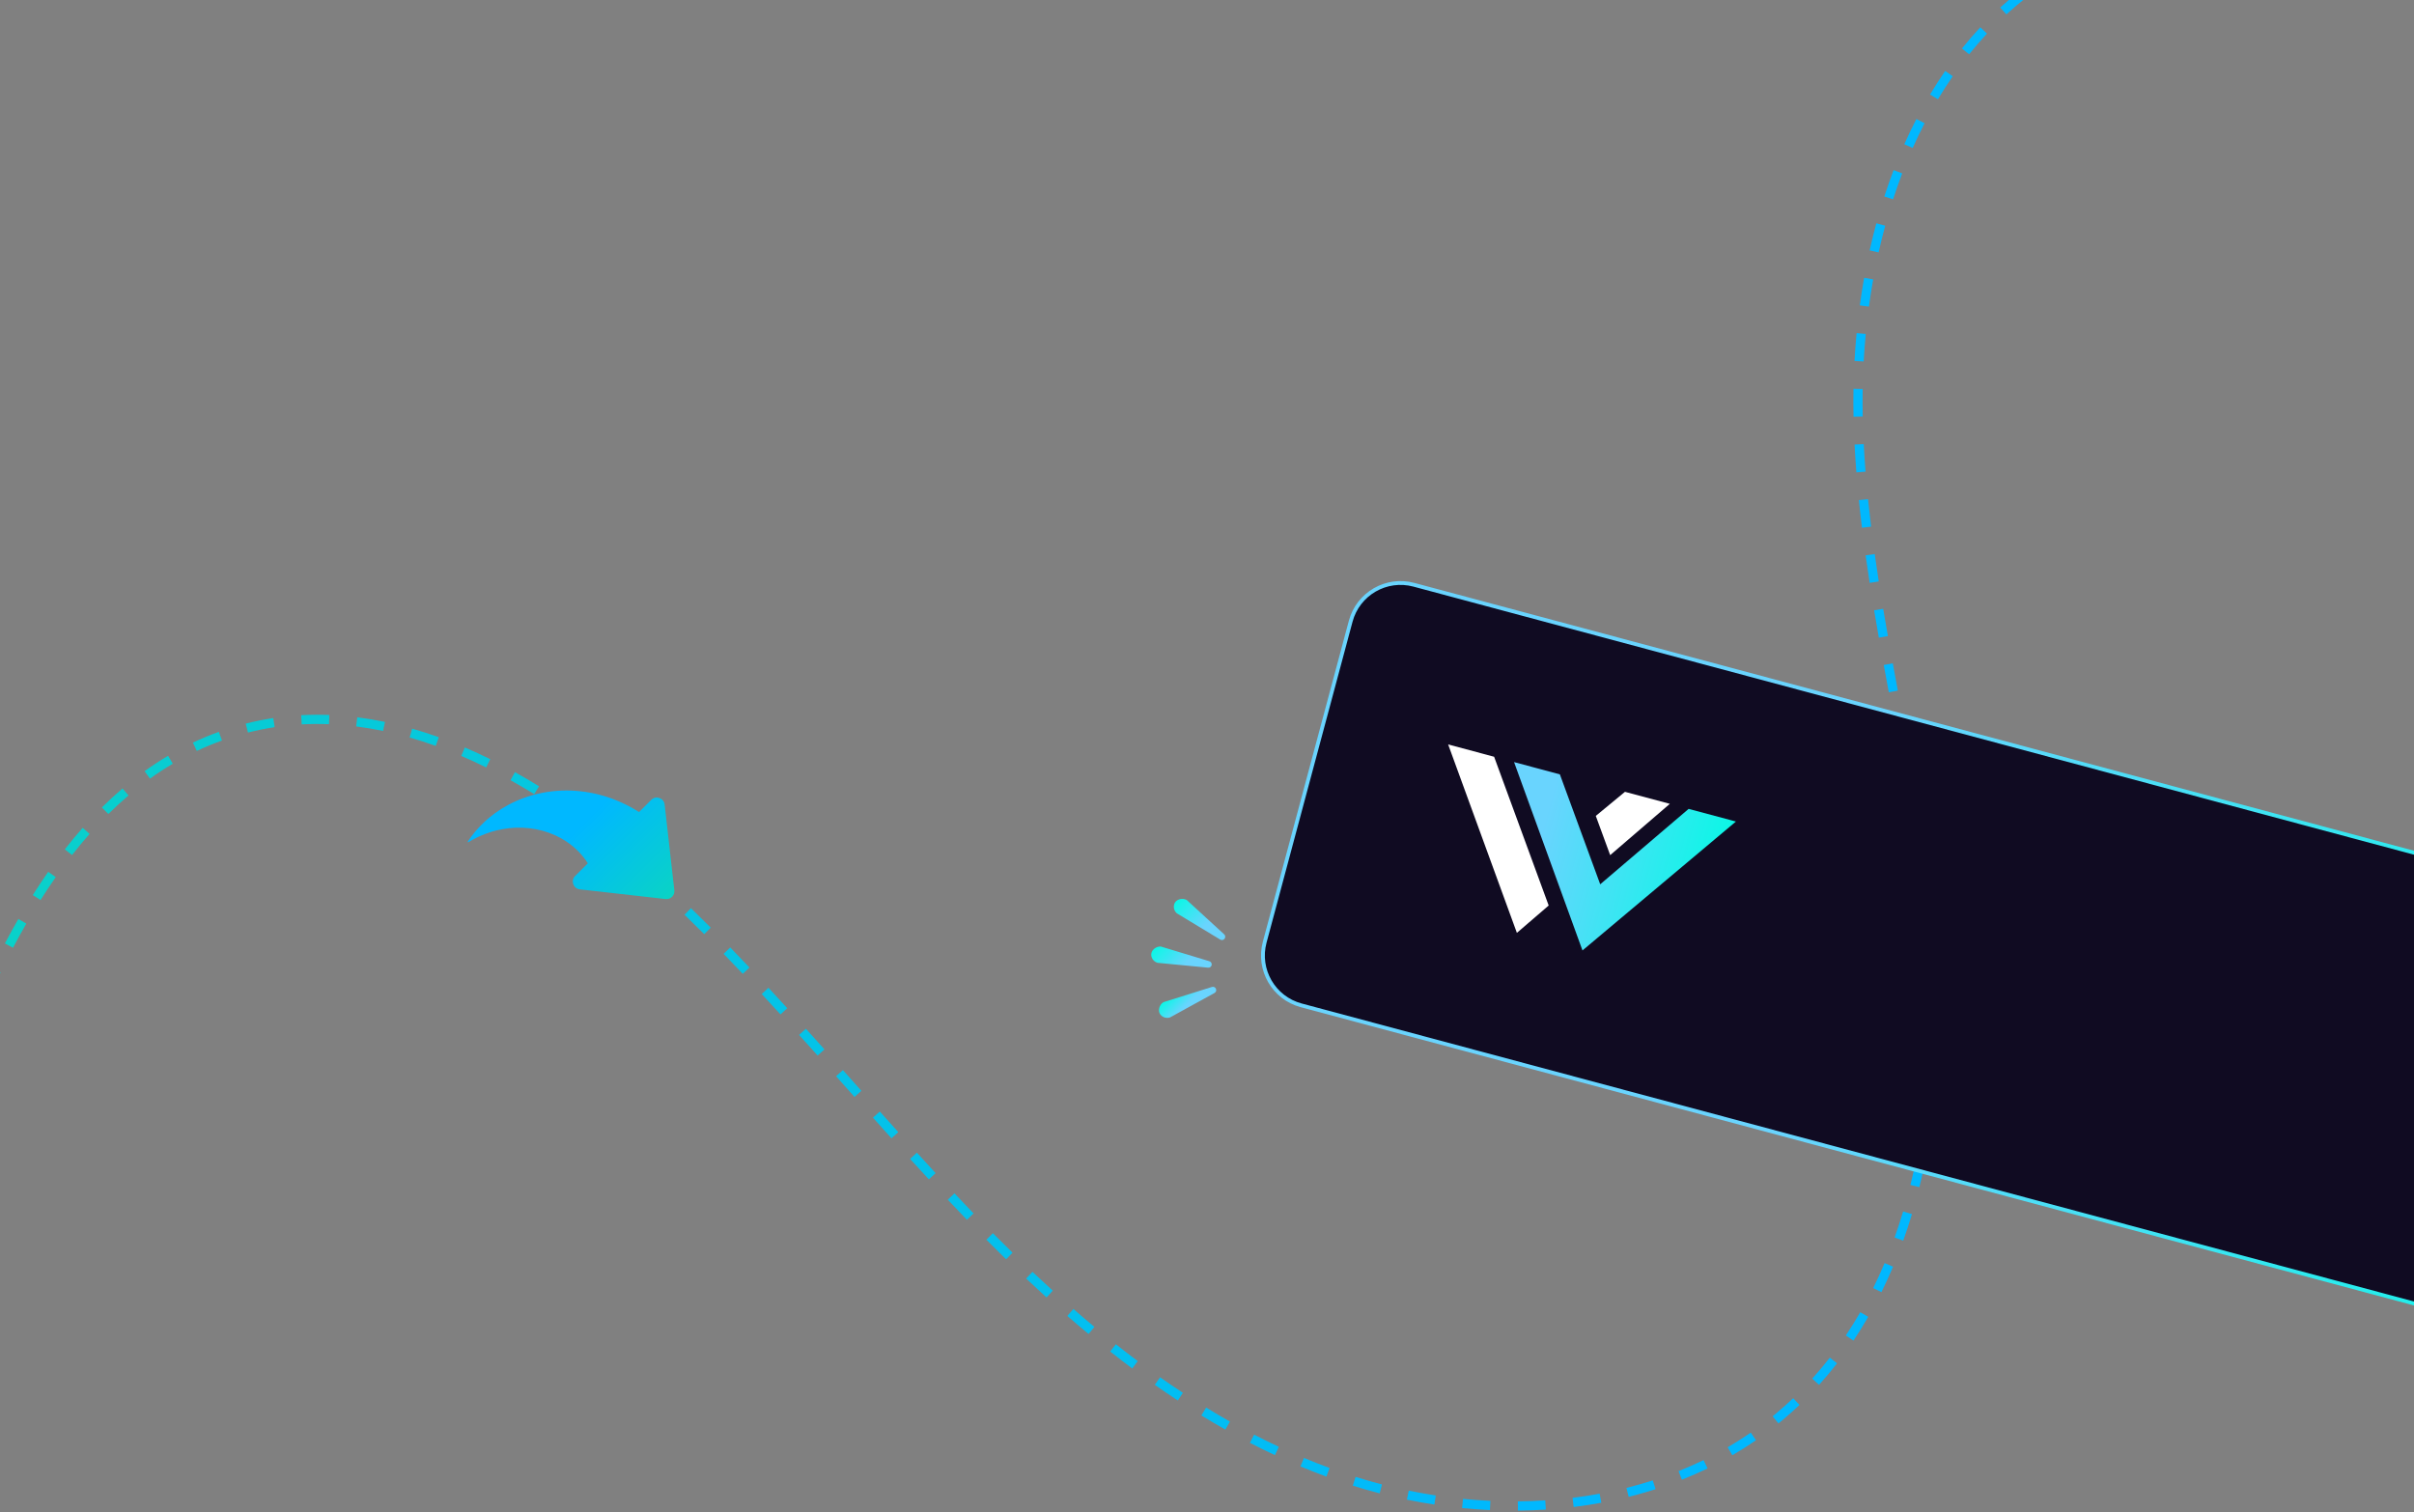 <svg width="632" height="396" viewBox="0 0 632 396" fill="none" xmlns="http://www.w3.org/2000/svg">
<rect x="0" y="0" width="632" height="396" fill="#808080" stroke="none"/>
<g clip-path="url(#clip0_62_7)">
<path d="M428.242 391.438C429.994 390.968 431.744 390.453 433.443 389.907L432.705 387.611C430.462 388.333 428.139 388.995 425.812 389.576L426.396 391.916C427.014 391.761 427.629 391.602 428.242 391.438ZM419.238 393.465L418.8 391.094C416.472 391.522 414.085 391.888 411.705 392.179L411.999 394.573C414.427 394.275 416.862 393.903 419.238 393.465ZM440.342 387.428C442.619 386.519 444.877 385.524 447.052 384.469L446.002 382.299C443.878 383.329 441.674 384.301 439.449 385.189L440.342 387.428ZM404.711 395.25L404.555 392.844C402.195 392.996 399.78 393.083 397.376 393.103L397.399 395.514C399.846 395.493 402.307 395.405 404.711 395.25ZM453.531 381.026C455.651 379.794 457.738 378.472 459.731 377.097L458.365 375.11C456.422 376.451 454.388 377.738 452.321 378.939L453.531 381.026ZM390.085 395.376L390.193 392.967C387.818 392.857 385.406 392.683 383.024 392.447L382.789 394.847C385.213 395.087 387.668 395.264 390.085 395.376ZM465.608 372.694C465.972 372.398 466.334 372.098 466.694 371.797C468.201 370.533 469.689 369.204 471.118 367.846L469.46 366.096C468.067 367.42 466.616 368.716 465.149 369.948C464.798 370.241 464.445 370.533 464.09 370.822L465.608 372.694ZM375.533 393.937L375.892 391.553C373.534 391.195 371.152 390.77 368.814 390.292L368.334 392.654C370.713 393.141 373.135 393.572 375.533 393.937ZM476.243 362.585C477.866 360.787 479.452 358.895 480.956 356.959L479.057 355.476C477.589 357.365 476.041 359.212 474.457 360.966L476.243 362.585ZM361.21 391.004L361.81 388.669C359.49 388.069 357.165 387.402 354.899 386.689L354.18 388.989C356.484 389.715 358.85 390.393 361.21 391.004ZM485.248 351.01C486.59 349.004 487.893 346.909 489.118 344.781L487.032 343.575C485.834 345.655 484.561 347.705 483.248 349.665L485.248 351.01ZM347.264 386.624L348.092 384.36C345.868 383.542 343.613 382.656 341.391 381.728L340.466 383.953C342.72 384.895 345.007 385.793 347.264 386.624ZM333.788 380.997L334.804 378.813C332.655 377.809 330.479 376.739 328.337 375.632L327.235 377.776C329.406 378.896 331.611 379.98 333.788 380.997ZM492.57 338.317C493.635 336.164 494.66 333.923 495.617 331.658L493.401 330.716C492.462 332.937 491.457 335.135 490.413 337.246L492.57 338.317ZM320.813 374.305L321.993 372.204C319.936 371.043 317.844 369.813 315.776 368.547L314.523 370.604C316.615 371.884 318.731 373.13 320.813 374.305ZM498.275 324.836C499.084 322.579 499.854 320.241 500.562 317.886L498.258 317.188C497.561 319.503 496.805 321.8 496.009 324.019L498.275 324.836ZM308.364 366.693L309.684 364.678C307.708 363.378 305.7 362.011 303.716 360.615L302.334 362.587C304.339 363.999 306.368 365.38 308.364 366.693ZM502.499 310.834C503.079 308.505 503.619 306.105 504.103 303.701L501.744 303.222C501.266 305.591 500.735 307.955 500.163 310.249L502.499 310.834ZM296.432 358.306L297.87 356.373C295.977 354.958 294.049 353.477 292.141 351.969L290.651 353.861C292.577 355.383 294.521 356.878 296.432 358.306ZM505.393 296.505C505.768 294.136 506.102 291.7 506.388 289.266L503.998 288.982C503.716 291.385 503.386 293.788 503.016 296.126L505.393 296.505ZM284.989 349.272L286.525 347.417C284.704 345.904 282.851 344.328 281.017 342.731L279.439 344.551C281.287 346.159 283.154 347.747 284.989 349.272ZM507.102 281.994C507.293 279.596 507.443 277.143 507.55 274.702L505.145 274.594C505.04 277.007 504.891 279.431 504.702 281.8L507.102 281.994ZM273.995 339.71L275.611 337.924C273.852 336.327 272.066 334.673 270.301 333.008L268.652 334.762C270.427 336.437 272.225 338.102 273.995 339.71ZM507.744 267.398C507.767 264.99 507.75 262.532 507.694 260.092L505.288 260.145C505.343 262.56 505.36 264.991 505.337 267.373L507.744 267.398ZM263.402 329.718L265.082 327.993C263.398 326.347 261.669 324.63 259.946 322.89L258.238 324.587C259.971 326.337 261.709 328.063 263.402 329.718ZM507.411 252.791C507.284 250.469 507.12 248.109 506.923 245.778L506.9 245.511L504.501 245.707L504.524 245.981C504.719 248.287 504.881 250.622 505.007 252.921L507.411 252.791ZM253.151 319.379L254.886 317.709L254.639 317.454C253.047 315.799 251.463 314.133 249.889 312.46L248.138 314.113C249.719 315.793 251.309 317.465 252.908 319.127L253.151 319.379ZM243.181 308.793L244.947 307.157C243.307 305.382 241.675 303.599 240.049 301.81L238.27 303.433C239.901 305.226 241.537 307.013 243.181 308.793ZM506.197 238.252C505.944 235.91 505.656 233.476 505.342 231.016L502.954 231.321C503.267 233.765 503.552 236.183 503.804 238.51L506.197 238.252ZM233.395 298.043L235.183 296.429C233.566 294.631 231.952 292.829 230.341 291.025L228.548 292.632C230.161 294.438 231.776 296.242 233.395 298.043ZM504.356 223.801C504.021 221.489 503.653 219.068 503.261 216.605L500.884 216.982C501.274 219.434 501.641 221.844 501.974 224.146L504.356 223.801ZM223.716 287.21L225.512 285.606L220.685 280.182L218.89 281.786L223.716 287.21ZM502.076 209.425C501.669 207.035 501.251 204.648 500.825 202.261L498.456 202.684C498.881 205.064 499.298 207.445 499.704 209.828L502.076 209.425ZM214.057 276.371L215.849 274.762C214.233 272.958 212.616 271.155 210.994 269.357L209.209 270.973C210.829 272.768 212.444 274.568 214.057 276.371ZM499.525 195.107C499.086 192.726 498.643 190.344 498.199 187.964L495.833 188.404C496.277 190.784 496.72 193.163 497.158 195.543L499.525 195.107ZM204.336 265.602L206.11 263.974C204.475 262.185 202.834 260.403 201.186 258.627L199.424 260.268C201.069 262.038 202.705 263.817 204.336 265.602ZM496.866 180.823C496.423 178.444 495.982 176.064 495.547 173.685L493.179 174.117C493.615 176.5 494.056 178.882 494.5 181.264L496.866 180.823ZM194.467 254.981L196.212 253.322C194.505 251.522 192.812 249.755 191.177 248.071L189.452 249.751C191.08 251.428 192.768 253.187 194.467 254.981ZM494.261 166.543C493.84 164.161 493.428 161.778 493.03 159.395L490.656 159.791C491.055 162.182 491.469 164.571 491.89 166.961L494.261 166.543ZM184.373 244.59L186.073 242.885C184.31 241.12 182.566 239.401 180.889 237.775L179.215 239.507C180.883 241.123 182.618 242.834 184.373 244.59ZM-13.799 287.952C-12.945 285.614 -12.093 283.331 -11.266 281.165L-13.514 280.302C-14.345 282.478 -15.203 284.773 -16.061 287.121L-13.799 287.952ZM491.872 152.238C491.491 149.783 491.134 147.372 490.811 145.071L488.428 145.405C488.752 147.717 489.111 150.14 489.494 152.607L491.872 152.238ZM173.975 234.514L175.618 232.753C174.409 231.621 173.192 230.498 171.966 229.382C171.396 228.863 170.822 228.346 170.245 227.83L168.643 229.628C169.215 230.139 169.784 230.651 170.348 231.166C171.565 232.275 172.774 233.39 173.975 234.514ZM-8.626 274.428C-7.711 272.154 -6.78 269.905 -5.859 267.743L-8.073 266.795C-9.001 268.972 -9.938 271.236 -10.858 273.525L-8.626 274.428ZM489.866 137.892C489.567 135.446 489.295 133.026 489.059 130.699L486.664 130.941C486.902 133.284 487.175 135.72 487.477 138.182L489.866 137.892ZM163.183 224.898L164.729 223.051C162.853 221.477 160.948 219.927 159.062 218.447L157.578 220.343C159.442 221.808 161.328 223.341 163.183 224.898ZM-2.945 261.124C-1.931 258.894 -0.894 256.694 0.136 254.586L-2.026 253.524C-3.066 255.652 -4.113 257.872 -5.136 260.123L-2.945 261.124ZM151.826 215.983L153.243 214.035C151.255 212.583 149.244 211.17 147.266 209.836L145.923 211.835C147.876 213.152 149.862 214.548 151.826 215.983ZM488.409 123.494C488.219 121.056 488.061 118.629 487.94 116.28L485.535 116.402C485.658 118.772 485.818 121.22 486.01 123.68L488.409 123.494ZM3.408 248.145C4.548 245.989 5.72 243.862 6.894 241.824L4.807 240.618C3.62 242.681 2.433 244.833 1.281 247.016L3.408 248.145ZM139.868 207.925L141.128 205.872C139.03 204.579 136.909 203.334 134.822 202.174L133.655 204.282C135.71 205.425 137.8 206.651 139.868 207.925ZM487.67 109.066C487.621 106.672 487.617 104.245 487.659 101.851L485.252 101.807C485.209 104.231 485.214 106.689 485.264 109.113L487.67 109.066ZM10.613 235.651C11.917 233.585 13.258 231.568 14.595 229.654L12.623 228.27C11.264 230.214 9.903 232.264 8.578 234.361L10.613 235.651ZM127.284 200.936L128.348 198.773C126.132 197.68 123.895 196.649 121.7 195.709L120.757 197.926C122.911 198.849 125.108 199.862 127.284 200.936ZM18.866 223.869C20.363 221.952 21.905 220.092 23.449 218.342L21.645 216.744C20.069 218.531 18.496 220.428 16.97 222.382L18.866 223.869ZM114.075 195.296L114.884 193.027C112.557 192.191 110.209 191.434 107.907 190.777L107.25 193.096C109.5 193.738 111.797 194.479 114.075 195.296ZM487.922 94.642C488.056 92.244 488.239 89.824 488.466 87.448L486.069 87.217C485.84 89.624 485.655 92.076 485.519 94.504L487.922 94.642ZM28.367 213.125C30.086 211.423 31.859 209.792 33.636 208.278L32.076 206.441C30.253 207.994 28.435 209.666 26.674 211.41L28.367 213.125ZM100.297 191.378L100.784 189.017C98.361 188.513 95.924 188.106 93.54 187.807L93.243 190.199C95.563 190.49 97.936 190.887 100.297 191.378ZM39.261 203.866C41.207 202.467 43.216 201.153 45.232 199.959L44.006 197.883C41.929 199.112 39.86 200.466 37.856 201.907L39.261 203.866ZM86.126 189.612L86.216 187.202C83.754 187.107 81.28 187.126 78.862 187.257L78.993 189.665C81.339 189.538 83.738 189.52 86.126 189.612ZM489.293 80.282C489.617 77.897 489.994 75.501 490.412 73.157L488.043 72.73C487.619 75.106 487.237 77.537 486.908 79.954L489.293 80.282ZM51.527 196.618C53.672 195.606 55.887 194.688 58.109 193.889L57.294 191.619C54.999 192.443 52.714 193.391 50.5 194.436L51.527 196.618ZM71.904 190.391L71.541 188.007C69.124 188.374 66.697 188.865 64.329 189.466L64.923 191.804C67.215 191.222 69.564 190.746 71.904 190.391ZM491.831 66.088C492.358 63.732 492.941 61.378 493.563 59.091L491.24 58.456C490.609 60.777 490.017 63.167 489.483 65.558L491.831 66.088ZM495.618 52.187C496.363 49.889 497.168 47.604 498.011 45.397L495.762 44.534C494.906 46.78 494.086 49.103 493.329 51.441L495.618 52.187ZM500.757 38.746C501.738 36.542 502.786 34.361 503.868 32.266L501.73 31.156C500.626 33.292 499.559 35.515 498.558 37.762L500.757 38.746ZM507.361 25.99C508.598 23.922 509.905 21.893 511.245 19.957L509.267 18.582C507.896 20.561 506.56 22.636 505.296 24.749L507.361 25.99ZM515.527 14.21C517.027 12.341 518.603 10.519 520.211 8.795L518.452 7.148C516.803 8.915 515.187 10.783 513.65 12.699L515.527 14.21ZM525.291 3.759C527.048 2.148 528.885 0.597 530.75 -0.853L529.274 -2.759C527.358 -1.269 525.471 0.325 523.666 1.979L525.291 3.759Z" fill="url(#paint0_linear_62_7)"/>
<path d="M176.546 233.121L174.007 210.647C173.813 208.933 171.725 208.202 170.505 209.422L167.308 212.619L167.298 212.613C167.143 212.516 166.979 212.414 166.805 212.306C166.718 212.253 166.629 212.198 166.538 212.141C166.446 212.085 166.35 212.03 166.253 211.973C166.059 211.86 165.855 211.741 165.643 211.618C165.429 211.5 165.206 211.377 164.974 211.249C164.859 211.185 164.74 211.123 164.619 211.06C164.497 210.997 164.374 210.933 164.249 210.869C163.246 210.356 162.096 209.827 160.823 209.334C160.743 209.303 160.664 209.272 160.583 209.241C160.503 209.211 160.421 209.181 160.34 209.151C160.176 209.092 160.012 209.032 159.845 208.972C159.804 208.957 159.762 208.942 159.721 208.927C159.679 208.912 159.636 208.898 159.594 208.884C159.51 208.855 159.425 208.827 159.34 208.798C159.169 208.741 158.998 208.683 158.825 208.627C158.128 208.41 157.41 208.197 156.665 208.014C155.179 207.637 153.601 207.354 151.979 207.173C151.167 207.089 150.344 207.027 149.516 206.997C148.686 206.971 147.853 206.969 147.018 207.001C146.184 207.036 145.35 207.098 144.522 207.191C143.694 207.288 142.872 207.414 142.061 207.567C141.25 207.725 140.451 207.91 139.668 208.121C138.886 208.334 138.12 208.576 137.374 208.838C136.628 209.102 135.904 209.393 135.204 209.699C134.504 210.008 133.829 210.338 133.18 210.679C131.885 211.37 130.698 212.113 129.638 212.885C129.106 213.265 128.608 213.66 128.137 214.044C128.02 214.141 127.905 214.24 127.792 214.336C127.735 214.385 127.679 214.433 127.622 214.48C127.594 214.504 127.567 214.528 127.539 214.552C127.511 214.576 127.484 214.601 127.457 214.625C127.348 214.723 127.24 214.819 127.134 214.914C127.081 214.962 127.028 215.009 126.976 215.057C126.924 215.105 126.873 215.153 126.822 215.201C126.007 215.964 125.313 216.7 124.732 217.371C124.659 217.455 124.588 217.538 124.519 217.619C124.449 217.7 124.381 217.78 124.316 217.861C124.186 218.021 124.061 218.175 123.94 218.323C123.824 218.473 123.713 218.618 123.606 218.756C123.553 218.825 123.501 218.891 123.452 218.958C123.403 219.025 123.356 219.09 123.309 219.153C123.217 219.28 123.13 219.399 123.048 219.512C122.969 219.626 122.895 219.734 122.826 219.833C122.757 219.933 122.694 220.025 122.636 220.109C122.578 220.194 122.528 220.273 122.483 220.342C122.481 220.345 122.479 220.348 122.477 220.351C122.412 220.452 122.528 220.571 122.63 220.508C122.632 220.507 122.635 220.505 122.638 220.503C122.709 220.46 122.786 220.411 122.874 220.36C122.961 220.31 123.057 220.254 123.16 220.195C123.263 220.135 123.374 220.072 123.492 220.004C123.611 219.939 123.738 219.87 123.873 219.797C123.939 219.761 124.008 219.724 124.078 219.686C124.149 219.648 124.223 219.612 124.297 219.573C124.447 219.498 124.603 219.418 124.765 219.336C124.93 219.258 125.101 219.176 125.278 219.092C125.366 219.049 125.457 219.009 125.55 218.968C125.642 218.927 125.736 218.885 125.831 218.843C126.596 218.509 127.467 218.171 128.424 217.868C128.483 217.849 128.543 217.83 128.603 217.811C128.664 217.793 128.725 217.775 128.786 217.757C128.909 217.721 129.032 217.684 129.157 217.648C129.188 217.639 129.219 217.63 129.25 217.621L129.345 217.595C129.408 217.579 129.471 217.562 129.535 217.545C129.662 217.511 129.79 217.478 129.919 217.444C130.44 217.318 130.973 217.196 131.525 217.099C132.624 216.896 133.785 216.769 134.966 216.719C135.559 216.7 136.155 216.696 136.754 216.717C137.353 216.742 137.953 216.783 138.55 216.85C139.147 216.92 139.741 217.008 140.328 217.119C140.914 217.234 141.494 217.368 142.061 217.521C142.629 217.679 143.185 217.856 143.727 218.049C144.269 218.244 144.795 218.46 145.303 218.687C145.812 218.916 146.301 219.164 146.772 219.419C147.242 219.677 147.691 219.949 148.12 220.224C148.974 220.786 149.744 221.372 150.418 221.97C150.757 222.264 151.069 222.569 151.364 222.86C151.436 222.935 151.508 223.009 151.579 223.083C151.614 223.119 151.649 223.156 151.684 223.192L151.736 223.246L151.786 223.302C151.853 223.375 151.92 223.448 151.985 223.52C152.018 223.556 152.05 223.591 152.083 223.627C152.114 223.663 152.145 223.699 152.176 223.736C152.675 224.308 153.09 224.853 153.433 225.345C153.475 225.407 153.517 225.468 153.558 225.527C153.599 225.587 153.64 225.645 153.677 225.704C153.751 225.819 153.823 225.929 153.892 226.035L150.57 229.357C149.351 230.576 150.081 232.665 151.795 232.859L174.269 235.398C175.583 235.546 176.694 234.435 176.546 233.121Z" fill="url(#paint1_linear_62_7)"/>
<path d="M704.368 242.657L370.158 153.106C362.956 151.176 355.554 155.45 353.624 162.652L331.107 246.688C329.177 253.889 333.451 261.292 340.653 263.222L674.863 352.773C682.065 354.703 689.467 350.429 691.397 343.227L713.914 259.192C715.844 251.99 711.57 244.587 704.368 242.657Z" fill="#100B22"/>
<path d="M704.368 242.657L370.158 153.106C362.956 151.176 355.554 155.45 353.624 162.652L331.107 246.688C329.177 253.889 333.451 261.292 340.653 263.222L674.863 352.773C682.065 354.703 689.467 350.429 691.397 343.227L713.914 259.192C715.844 251.99 711.57 244.587 704.368 242.657Z" stroke="url(#paint2_linear_62_7)"/>
<path d="M379.132 194.914L397.13 244.253L405.455 237.09L391.17 198.14L379.132 194.914Z" fill="white"/>
<path d="M421.555 223.896L417.788 213.627L425.43 207.32L437.174 210.466L421.555 223.896Z" fill="white"/>
<path d="M454.474 215.102L414.303 248.854L396.39 199.538L408.386 202.752L418.945 231.53L442.1 211.786L454.474 215.102Z" fill="url(#paint3_linear_62_7)"/>
<path d="M318.346 258.891C318.537 259.331 318.335 259.843 317.895 260.034C314.045 262.148 310.195 264.263 306.344 266.377C306.146 266.447 305.594 266.612 304.941 266.418C304.659 266.334 303.992 266.074 303.635 265.374C303.193 264.505 303.581 263.645 303.66 263.469C303.938 262.852 304.406 262.521 304.614 262.392C308.81 261.074 313.006 259.757 317.203 258.44C317.643 258.249 318.155 258.451 318.346 258.891Z" fill="url(#paint4_linear_62_7)"/>
<path d="M317.225 252.667C317.135 253.138 316.68 253.447 316.208 253.358C311.836 252.937 307.464 252.516 303.091 252.096C302.888 252.042 302.339 251.867 301.909 251.339C301.723 251.111 301.317 250.521 301.417 249.742C301.541 248.775 302.345 248.282 302.511 248.181C303.088 247.828 303.66 247.818 303.905 247.828C308.114 249.102 312.324 250.376 316.534 251.65C317.005 251.74 317.314 252.195 317.225 252.667Z" fill="url(#paint5_linear_62_7)"/>
<path d="M320.611 245.785C320.325 246.171 319.781 246.253 319.395 245.968C315.637 243.694 311.879 241.42 308.12 239.147C307.961 239.01 307.541 238.615 307.382 237.953C307.313 237.667 307.204 236.959 307.631 236.3C308.162 235.482 309.1 235.387 309.293 235.367C309.966 235.299 310.487 235.538 310.703 235.653C313.945 238.625 317.187 241.597 320.428 244.57C320.814 244.855 320.896 245.399 320.611 245.785Z" fill="url(#paint6_linear_62_7)"/>
</g>
<defs>
<linearGradient id="paint0_linear_62_7" x1="576.065" y1="168.266" x2="-6.109" y2="324.259" gradientUnits="userSpaceOnUse">
<stop offset="0.38" stop-color="#00B8FF"/>
<stop offset="1" stop-color="#0AD3C5"/>
</linearGradient>
<linearGradient id="paint1_linear_62_7" x1="137.5" y1="204.5" x2="171.882" y2="238.882" gradientUnits="userSpaceOnUse">
<stop offset="0.38" stop-color="#00B8FF"/>
<stop offset="1" stop-color="#0AD3C5"/>
</linearGradient>
<linearGradient id="paint2_linear_62_7" x1="342.052" y1="204.47" x2="703.309" y2="301.268" gradientUnits="userSpaceOnUse">
<stop offset="0.38" stop-color="#69D4FE"/>
<stop offset="1" stop-color="#0BF7E6"/>
</linearGradient>
<linearGradient id="paint3_linear_62_7" x1="373.568" y1="215.681" x2="448.91" y2="235.869" gradientUnits="userSpaceOnUse">
<stop offset="0.38" stop-color="#69D4FE"/>
<stop offset="1" stop-color="#0BF7E6"/>
</linearGradient>
<linearGradient id="paint4_linear_62_7" x1="313.425" y1="264.59" x2="307.873" y2="259.038" gradientUnits="userSpaceOnUse">
<stop offset="0.38" stop-color="#69D4FE"/>
<stop offset="1" stop-color="#0BF7E6"/>
</linearGradient>
<linearGradient id="paint5_linear_62_7" x1="313.964" y1="256.14" x2="304.203" y2="246.379" gradientUnits="userSpaceOnUse">
<stop offset="0.38" stop-color="#69D4FE"/>
<stop offset="1" stop-color="#0BF7E6"/>
</linearGradient>
<linearGradient id="paint6_linear_62_7" x1="319.414" y1="246.996" x2="308.145" y2="235.727" gradientUnits="userSpaceOnUse">
<stop offset="0.38" stop-color="#69D4FE"/>
<stop offset="1" stop-color="#0BF7E6"/>
</linearGradient>
<clipPath id="clip0_62_7">
<rect width="632" height="396" fill="white"/>
</clipPath>
</defs>
</svg>

